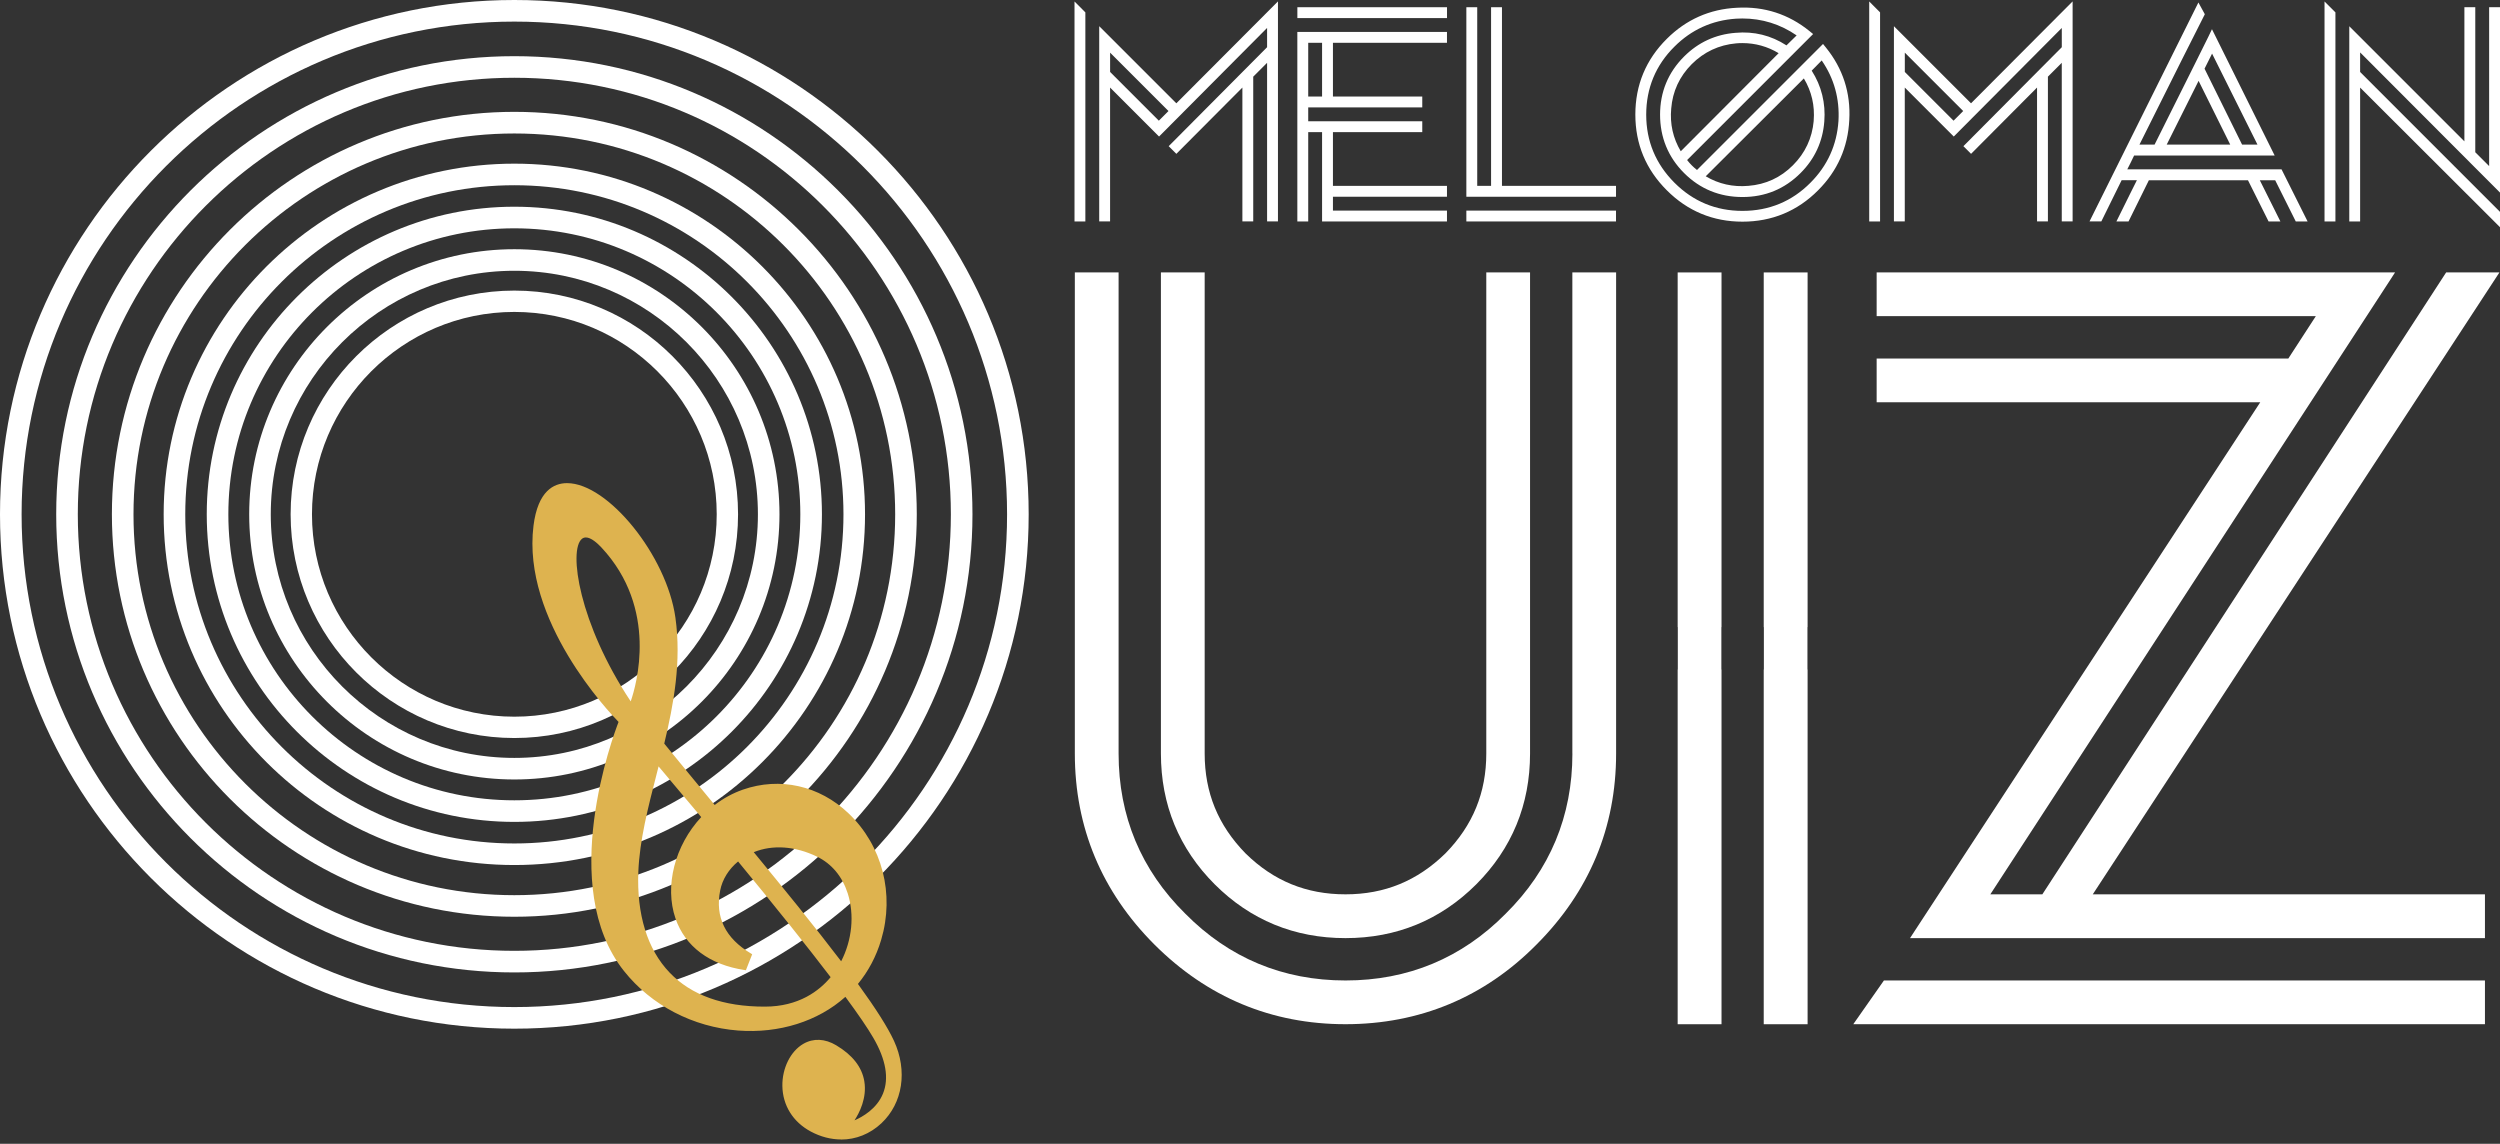 <?xml version="1.0" encoding="UTF-8"?>
<svg xmlns="http://www.w3.org/2000/svg" width="153" height="70" viewBox="0 0 153 70" fill="none">
  <rect x="0" y="0" width="153" height="70" fill="#333333" stroke="none"/>
  <path d="M31.477 0C14.122 0 0 14.12 0 31.477C0 48.835 14.12 62.955 31.477 62.955C48.835 62.955 62.955 48.835 62.955 31.477C62.955 14.12 48.835 0 31.477 0ZM31.477 1.322C48.105 1.322 61.633 14.85 61.633 31.477C61.633 48.105 48.105 61.633 31.477 61.633C14.85 61.633 1.322 48.105 1.322 31.477C1.322 14.85 14.85 1.322 31.477 1.322Z" fill="white"></path>
  <path d="M31.477 59.513C46.937 59.513 59.515 46.935 59.515 31.475C59.515 16.015 46.937 3.438 31.477 3.438C16.018 3.438 3.44 16.015 3.44 31.475C3.44 46.935 16.018 59.513 31.477 59.513ZM31.477 4.759C46.209 4.759 58.193 16.743 58.193 31.475C58.193 46.207 46.207 58.191 31.477 58.191C16.748 58.191 4.762 46.207 4.762 31.475C4.762 16.743 16.745 4.759 31.477 4.759Z" fill="white"></path>
  <path d="M31.477 56.105C45.058 56.105 56.107 45.057 56.107 31.475C56.107 17.892 45.058 6.845 31.477 6.845C17.898 6.845 6.848 17.895 6.848 31.475C6.848 45.055 17.895 56.105 31.477 56.105ZM31.477 8.169C44.33 8.169 54.785 18.625 54.785 31.477C54.785 44.329 44.33 54.785 31.477 54.785C18.625 54.785 8.17 44.329 8.17 31.477C8.17 18.625 18.625 8.169 31.477 8.169Z" fill="white"></path>
  <path d="M31.478 52.94C43.312 52.94 52.94 43.312 52.94 31.478C52.94 19.644 43.312 10.016 31.478 10.016C19.643 10.016 10.016 19.644 10.016 31.478C10.016 43.312 19.643 52.94 31.478 52.94ZM31.478 11.336C42.584 11.336 51.62 20.372 51.62 31.478C51.62 42.584 42.584 51.62 31.478 51.62C20.371 51.62 11.338 42.584 11.338 31.478C11.338 20.372 20.374 11.336 31.478 11.336Z" fill="white"></path>
  <path d="M31.477 50.3C41.858 50.3 50.302 41.856 50.302 31.476C50.302 21.095 41.858 12.651 31.477 12.651C21.097 12.651 12.653 21.095 12.653 31.476C12.653 41.856 21.097 50.3 31.477 50.3ZM31.477 13.973C41.128 13.973 48.98 21.825 48.98 31.476C48.98 41.126 41.128 48.979 31.477 48.979C21.827 48.979 13.975 41.126 13.975 31.476C13.975 21.825 21.827 13.973 31.477 13.973Z" fill="white"></path>
  <path d="M31.478 47.704C40.425 47.704 47.704 40.425 47.704 31.478C47.704 22.53 40.425 15.252 31.478 15.252C22.53 15.252 15.251 22.53 15.251 31.478C15.251 40.425 22.53 47.704 31.478 47.704ZM31.478 16.571C39.697 16.571 46.384 23.258 46.384 31.478C46.384 39.697 39.697 46.384 31.478 46.384C23.258 46.384 16.571 39.697 16.571 31.478C16.571 23.258 23.258 16.571 31.478 16.571Z" fill="white"></path>
  <path d="M31.478 45.167C39.026 45.167 45.169 39.024 45.169 31.475C45.169 23.927 39.026 17.784 31.478 17.784C23.929 17.784 17.786 23.927 17.786 31.475C17.786 39.024 23.929 45.167 31.478 45.167ZM31.478 19.09C38.307 19.09 43.863 24.646 43.863 31.475C43.863 38.305 38.307 43.861 31.478 43.861C24.648 43.861 19.093 38.305 19.093 31.475C19.093 24.646 24.648 19.09 31.478 19.09Z" fill="white"></path>
  <path d="M37.978 44.158C37.978 44.158 31.992 38.287 32.754 32.19C33.514 26.093 40.455 32.299 41.232 37.802C41.604 40.441 41.142 43.029 40.541 45.53C41.554 46.777 42.631 48.083 43.724 49.405C44.248 48.99 44.84 48.652 45.493 48.423C50.679 46.611 55.459 52.001 53.826 57.493C53.511 58.552 53.01 59.454 52.375 60.209C53.418 61.645 54.214 62.865 54.617 63.745C56.359 67.529 52.912 70.905 49.665 69.159C46.416 67.413 48.418 62.45 51.123 64.062C54.343 65.983 52.012 68.783 52.012 68.783C52.012 68.783 55.976 67.66 53.534 63.459C53.159 62.815 52.536 61.915 51.754 60.853C48.203 64.137 41.679 63.642 38.271 59.364C33.969 53.96 37.978 44.16 37.978 44.16V44.158ZM36.879 33.428C34.389 30.766 34.369 36.865 38.629 43.149C38.629 43.149 40.895 37.718 36.879 33.428ZM50.039 52.328C48.495 51.584 47.058 51.622 45.962 52.112C47.983 54.563 49.931 56.958 51.495 59.021C52.799 56.663 52.352 53.441 50.042 52.328H50.039ZM46.81 61.708C48.674 61.706 50.064 60.924 50.969 59.806C49.332 57.654 47.225 55.046 45.189 52.577C44.559 53.067 44.126 53.733 43.978 54.47C43.572 56.509 44.722 57.738 45.91 58.445L45.59 59.266C40.262 58.466 40.217 52.992 43.06 50.012C42.015 48.761 41.051 47.62 40.257 46.684C39.672 48.985 39.056 51.207 38.967 53.321C38.768 58.053 41.012 61.72 46.813 61.711L46.81 61.708Z" fill="#DEB34F"></path>
  <path d="M51.477 69.735C50.858 69.735 50.223 69.574 49.615 69.247C48.531 68.665 47.899 67.649 47.881 66.461C47.865 65.372 48.38 64.336 49.164 63.883C49.774 63.529 50.488 63.56 51.175 63.971C52.169 64.563 52.747 65.3 52.894 66.161C53.071 67.191 52.588 68.118 52.295 68.565C52.772 68.361 53.66 67.867 54.041 66.923C54.418 65.989 54.218 64.839 53.445 63.511C53.105 62.926 52.531 62.082 51.738 61.007C50.062 62.508 47.681 63.257 45.178 63.069C42.411 62.858 39.863 61.531 38.189 59.427C34.081 54.266 37.523 45.044 37.856 44.182C37.285 43.6 31.929 37.96 32.65 32.176C32.917 30.031 33.906 29.573 34.688 29.568H34.706C37.214 29.568 40.801 34.013 41.334 37.788C41.713 40.475 41.234 43.085 40.652 45.507C41.647 46.731 42.722 48.033 43.74 49.264C44.271 48.856 44.849 48.541 45.461 48.327C47.731 47.534 50.148 48.078 51.933 49.779C53.998 51.749 54.763 54.717 53.926 57.524C53.627 58.531 53.148 59.436 52.506 60.216C53.613 61.742 54.336 62.885 54.713 63.703C55.554 65.533 55.252 67.513 53.942 68.744C53.241 69.402 52.375 69.74 51.477 69.74V69.735ZM50.064 63.846C49.788 63.846 49.52 63.919 49.268 64.064C48.547 64.481 48.073 65.445 48.089 66.458C48.107 67.57 48.699 68.52 49.715 69.066C51.119 69.821 52.685 69.638 53.801 68.59C55.046 67.42 55.329 65.535 54.524 63.787C54.148 62.969 53.418 61.817 52.291 60.27L52.243 60.205L52.295 60.143C52.946 59.373 53.427 58.472 53.726 57.465C54.54 54.733 53.797 51.847 51.788 49.931C50.062 48.282 47.72 47.758 45.527 48.525C44.908 48.74 44.323 49.064 43.788 49.491L43.708 49.554L43.643 49.477C42.595 48.212 41.484 46.865 40.457 45.602L40.425 45.563L40.436 45.514C41.017 43.099 41.502 40.495 41.126 37.824C40.559 33.813 36.91 29.766 34.686 29.784C33.684 29.793 33.049 30.632 32.852 32.21C32.106 38.185 37.987 44.033 38.046 44.092L38.096 44.142L38.069 44.205C38.028 44.303 34.133 54.012 38.346 59.307C39.985 61.363 42.479 62.663 45.189 62.869C47.676 63.057 50.041 62.3 51.676 60.785L51.76 60.706L51.828 60.799C52.66 61.926 53.261 62.806 53.615 63.413C54.422 64.803 54.626 66.012 54.223 67.009C53.654 68.415 52.098 68.871 52.032 68.889L51.71 68.98L51.924 68.724C51.933 68.712 52.908 67.522 52.681 66.202C52.545 65.404 51.998 64.717 51.062 64.157C50.722 63.953 50.384 63.853 50.057 63.853L50.064 63.846ZM46.79 61.815C44.205 61.815 42.203 61.093 40.836 59.669C39.43 58.205 38.747 56.008 38.861 53.316C38.942 51.386 39.452 49.395 39.992 47.289L40.203 46.466L40.332 46.618C41.126 47.554 42.089 48.695 43.135 49.946L43.194 50.017L43.13 50.085C41.516 51.776 40.876 54.212 41.538 56.146C42.092 57.763 43.504 58.828 45.52 59.153L45.779 58.49C44.661 57.801 43.457 56.549 43.874 54.452C44.024 53.701 44.466 53.008 45.123 52.497L45.203 52.436L45.266 52.513C47.665 55.422 49.611 57.855 51.051 59.747L51.1 59.812L51.051 59.876C50.334 60.76 49.019 61.815 46.813 61.817H46.792L46.79 61.815ZM40.305 46.903L40.194 47.339C39.656 49.436 39.148 51.416 39.067 53.325C38.956 55.96 39.618 58.105 40.985 59.527C42.309 60.908 44.264 61.606 46.79 61.606H46.81C48.883 61.604 50.139 60.64 50.835 59.803C49.416 57.942 47.511 55.559 45.171 52.722C44.597 53.196 44.209 53.819 44.076 54.49C43.752 56.116 44.384 57.418 45.958 58.354L46.033 58.4L45.649 59.379L45.568 59.366C43.427 59.044 41.926 57.923 41.339 56.207C40.661 54.227 41.296 51.747 42.915 50.005C41.949 48.849 41.053 47.788 40.303 46.901L40.305 46.903ZM51.509 59.212L51.413 59.084C49.788 56.937 47.706 54.389 45.885 52.178L45.799 52.073L45.924 52.019C47.166 51.466 48.645 51.543 50.087 52.237C51.041 52.697 51.733 53.52 52.082 54.62C52.533 56.032 52.348 57.699 51.588 59.073L51.511 59.212H51.509ZM46.13 52.153C47.897 54.295 49.892 56.742 51.479 58.831C52.148 57.533 52.3 55.994 51.883 54.681C51.549 53.638 50.896 52.856 49.994 52.422C48.656 51.779 47.291 51.683 46.13 52.153ZM38.65 43.366L38.543 43.207C37.076 41.044 35.967 38.67 35.416 36.525C34.938 34.652 34.965 33.23 35.491 32.811C35.74 32.611 36.196 32.546 36.953 33.357C40.967 37.648 38.747 43.135 38.722 43.189L38.65 43.366ZM35.854 32.892C35.77 32.892 35.691 32.917 35.618 32.974C34.77 33.652 35.443 38.187 38.6 42.924C38.942 41.94 40.309 37.248 36.802 33.5C36.568 33.251 36.176 32.892 35.854 32.892Z" fill="#DEB34F"></path>
  <path d="M65.76 13.553H66.424V0.757L65.76 0.091V13.553Z" fill="white"></path>
  <path d="M67.331 1.662L67.272 1.603V13.551H67.937V5.358L70.934 8.356L77.546 1.71V2.889L71.549 8.921L71.524 8.946L71.993 9.415L76.034 5.358V13.549H76.698V4.692L77.546 3.844V13.549H78.211V0.086L71.993 6.322L67.329 1.658L67.331 1.662ZM71.51 6.796L70.921 7.386L67.939 4.404V3.222L71.51 6.794V6.796Z" fill="white"></path>
  <path d="M88.557 0.442H79.399V1.107H88.557V0.442Z" fill="white"></path>
  <path d="M79.399 13.553H80.063V8.088H80.911V13.553H88.555V12.889H81.576V12.04H88.555V11.374H81.576V8.086H87.043V7.422H80.063V6.574H87.043V5.909H81.576V2.621H88.555V1.955H79.397V13.551L79.399 13.553ZM80.063 5.909V2.621H80.911V5.909H80.063Z" fill="white"></path>
  <path d="M91.92 0.442H91.254V11.374H90.406V0.442H89.741V12.041H98.9V11.374H91.92V0.442Z" fill="white"></path>
  <path d="M98.9 12.889H89.741V13.553H98.9V12.889Z" fill="white"></path>
  <path d="M111.568 2.691L103.856 10.403C103.736 10.308 103.627 10.213 103.534 10.117C103.439 10.022 103.344 9.913 103.251 9.795L110.935 2.111L110.963 2.084L110.749 1.909C109.462 0.864 107.967 0.381 106.307 0.474C104.636 0.555 103.19 1.197 102.008 2.378C100.732 3.644 100.083 5.201 100.083 7.011C100.083 8.82 100.729 10.367 102.006 11.643C103.28 12.92 104.84 13.566 106.638 13.566C108.437 13.566 110.006 12.92 111.271 11.643C112.455 10.46 113.094 9.013 113.176 7.344C113.269 5.684 112.786 4.19 111.74 2.902L111.568 2.689V2.691ZM102.278 6.648C102.362 5.591 102.786 4.678 103.534 3.927C104.285 3.177 105.199 2.748 106.255 2.653C106.385 2.641 106.514 2.637 106.636 2.637C107.425 2.637 108.171 2.845 108.852 3.254L102.863 9.258C102.389 8.46 102.192 7.58 102.278 6.646V6.648ZM109.332 2.777C108.387 2.165 107.339 1.907 106.214 2.009C104.992 2.104 103.933 2.592 103.065 3.46C102.09 4.435 101.596 5.632 101.596 7.018C101.596 8.403 102.09 9.616 103.065 10.589C104.04 11.564 105.242 12.058 106.638 12.058C108.035 12.058 109.221 11.564 110.196 10.589C111.065 9.721 111.552 8.662 111.647 7.439C111.736 6.312 111.477 5.265 110.876 4.324L111.489 3.7C112.248 4.8 112.593 6.047 112.514 7.405C112.416 8.87 111.84 10.142 110.802 11.181C109.668 12.326 108.267 12.906 106.638 12.906C105.01 12.906 103.62 12.326 102.475 11.181C101.33 10.034 100.748 8.634 100.748 7.018C100.748 5.401 101.328 3.991 102.475 2.855C103.514 1.816 104.784 1.24 106.248 1.143C106.38 1.136 106.505 1.131 106.629 1.131C107.84 1.131 108.958 1.48 109.954 2.167L109.332 2.777ZM110.999 7.396C110.904 8.453 110.475 9.369 109.725 10.117C108.976 10.868 108.06 11.29 107.001 11.374C106.065 11.457 105.185 11.26 104.391 10.789L110.396 4.8C110.87 5.589 111.074 6.462 110.997 7.396H110.999Z" fill="white"></path>
  <path d="M115.967 1.662L115.908 1.603V13.551H116.572V5.358L119.57 8.356L126.182 1.71V2.889L120.185 8.921L120.16 8.946L120.629 9.415L124.667 5.358V13.549H125.332V4.692L126.18 3.844V13.549H126.844V0.086L120.627 6.322L115.962 1.658L115.967 1.662ZM120.146 6.796L119.557 7.386L116.575 4.404V3.222L120.146 6.794V6.796Z" fill="white"></path>
  <path d="M114.396 13.553H115.06V0.757L114.396 0.09V13.553Z" fill="white"></path>
  <path d="M139.635 10.365H130.189C130.336 10.079 130.477 9.796 130.608 9.517H139.209L135.404 1.85L135.372 1.787L135.152 2.247C135.037 2.492 134.05 4.467 131.86 8.85H130.935C133.062 4.587 134.35 2.016 134.876 0.989L134.935 0.871L134.542 0.152L127.903 13.501L127.878 13.55H128.602L128.67 13.412C129.212 12.306 129.608 11.505 129.844 11.029H130.778C130.672 11.249 130.534 11.523 130.359 11.866L129.549 13.503L129.524 13.553H130.266L131.511 11.031H137.576L138.828 13.535L138.837 13.553H139.56L138.3 11.031H139.241L140.492 13.535L140.501 13.553H141.225L139.64 10.383L139.631 10.365H139.635ZM134.917 4.206L135.379 3.281L138.157 8.85H137.216L134.919 4.206H134.917ZM132.602 8.85L134.554 4.948L136.49 8.85H132.602Z" fill="white"></path>
  <path d="M152.941 11.728L153 11.787V0.442H152.335V10.165L151.487 9.317V0.442H150.821V8.651L143.832 1.662L143.776 1.606V13.553H144.44V5.361L152.941 13.846L153 13.905V12.966L144.44 4.406V3.209L152.941 11.728Z" fill="white"></path>
  <path d="M142.261 13.553H142.928V0.757L142.261 0.09V13.553Z" fill="white"></path>
  <path d="M82.344 57.413C85.467 57.413 88.158 56.305 90.347 54.121C92.53 51.933 93.639 49.241 93.639 46.117V16.671H90.961V46.117C90.961 48.509 90.142 50.507 88.464 52.223C86.739 53.912 84.737 54.733 82.344 54.733C79.952 54.733 77.95 53.917 76.238 52.239C74.546 50.513 73.726 48.509 73.726 46.117V16.671H71.048V46.117C71.048 49.241 72.156 51.933 74.34 54.121C76.528 56.305 79.22 57.413 82.344 57.413Z" fill="white"></path>
  <path d="M96.231 46.117C96.231 49.944 94.856 53.243 92.142 55.924C89.467 58.633 86.172 60.005 82.347 60.005C78.521 60.005 75.22 58.631 72.54 55.917C69.83 53.243 68.458 49.947 68.458 46.119V16.671H65.78V46.117C65.78 50.64 67.422 54.572 70.653 57.808C73.889 61.039 77.823 62.681 82.344 62.681C86.866 62.681 90.841 61.039 94.033 57.808C97.265 54.572 98.906 50.638 98.906 46.117V16.671H96.228V46.117H96.231Z" fill="white"></path>
  <path d="M152.966 16.671H149.705L124.992 54.733H121.808L146.279 17.134L146.578 16.671H114.851V19.349H141.728L140.046 21.941H114.851V24.619H138.327L117.196 56.949L116.894 57.413H152.079V54.733H128.078L152.664 17.134L152.966 16.671Z" fill="white"></path>
  <path d="M113.421 62.681H152.079V60.005H115.296L113.421 62.681Z" fill="white"></path>
  <path d="M102.677 16.673H102.673V38.38H102.682V40.971H102.673V43.051V43.649V62.683H102.677H105.353H105.357V43.649V43.051V40.971H105.348V38.38H105.357V16.673H105.353H102.677Z" fill="white"></path>
  <path d="M110.625 38.38V16.673H110.62H107.945H107.94V38.38H107.949V40.971H107.94V43.051V43.649V62.683H107.945H110.62H110.625V43.649V43.051V40.971H110.616V38.38H110.625Z" fill="white"></path>
</svg>
